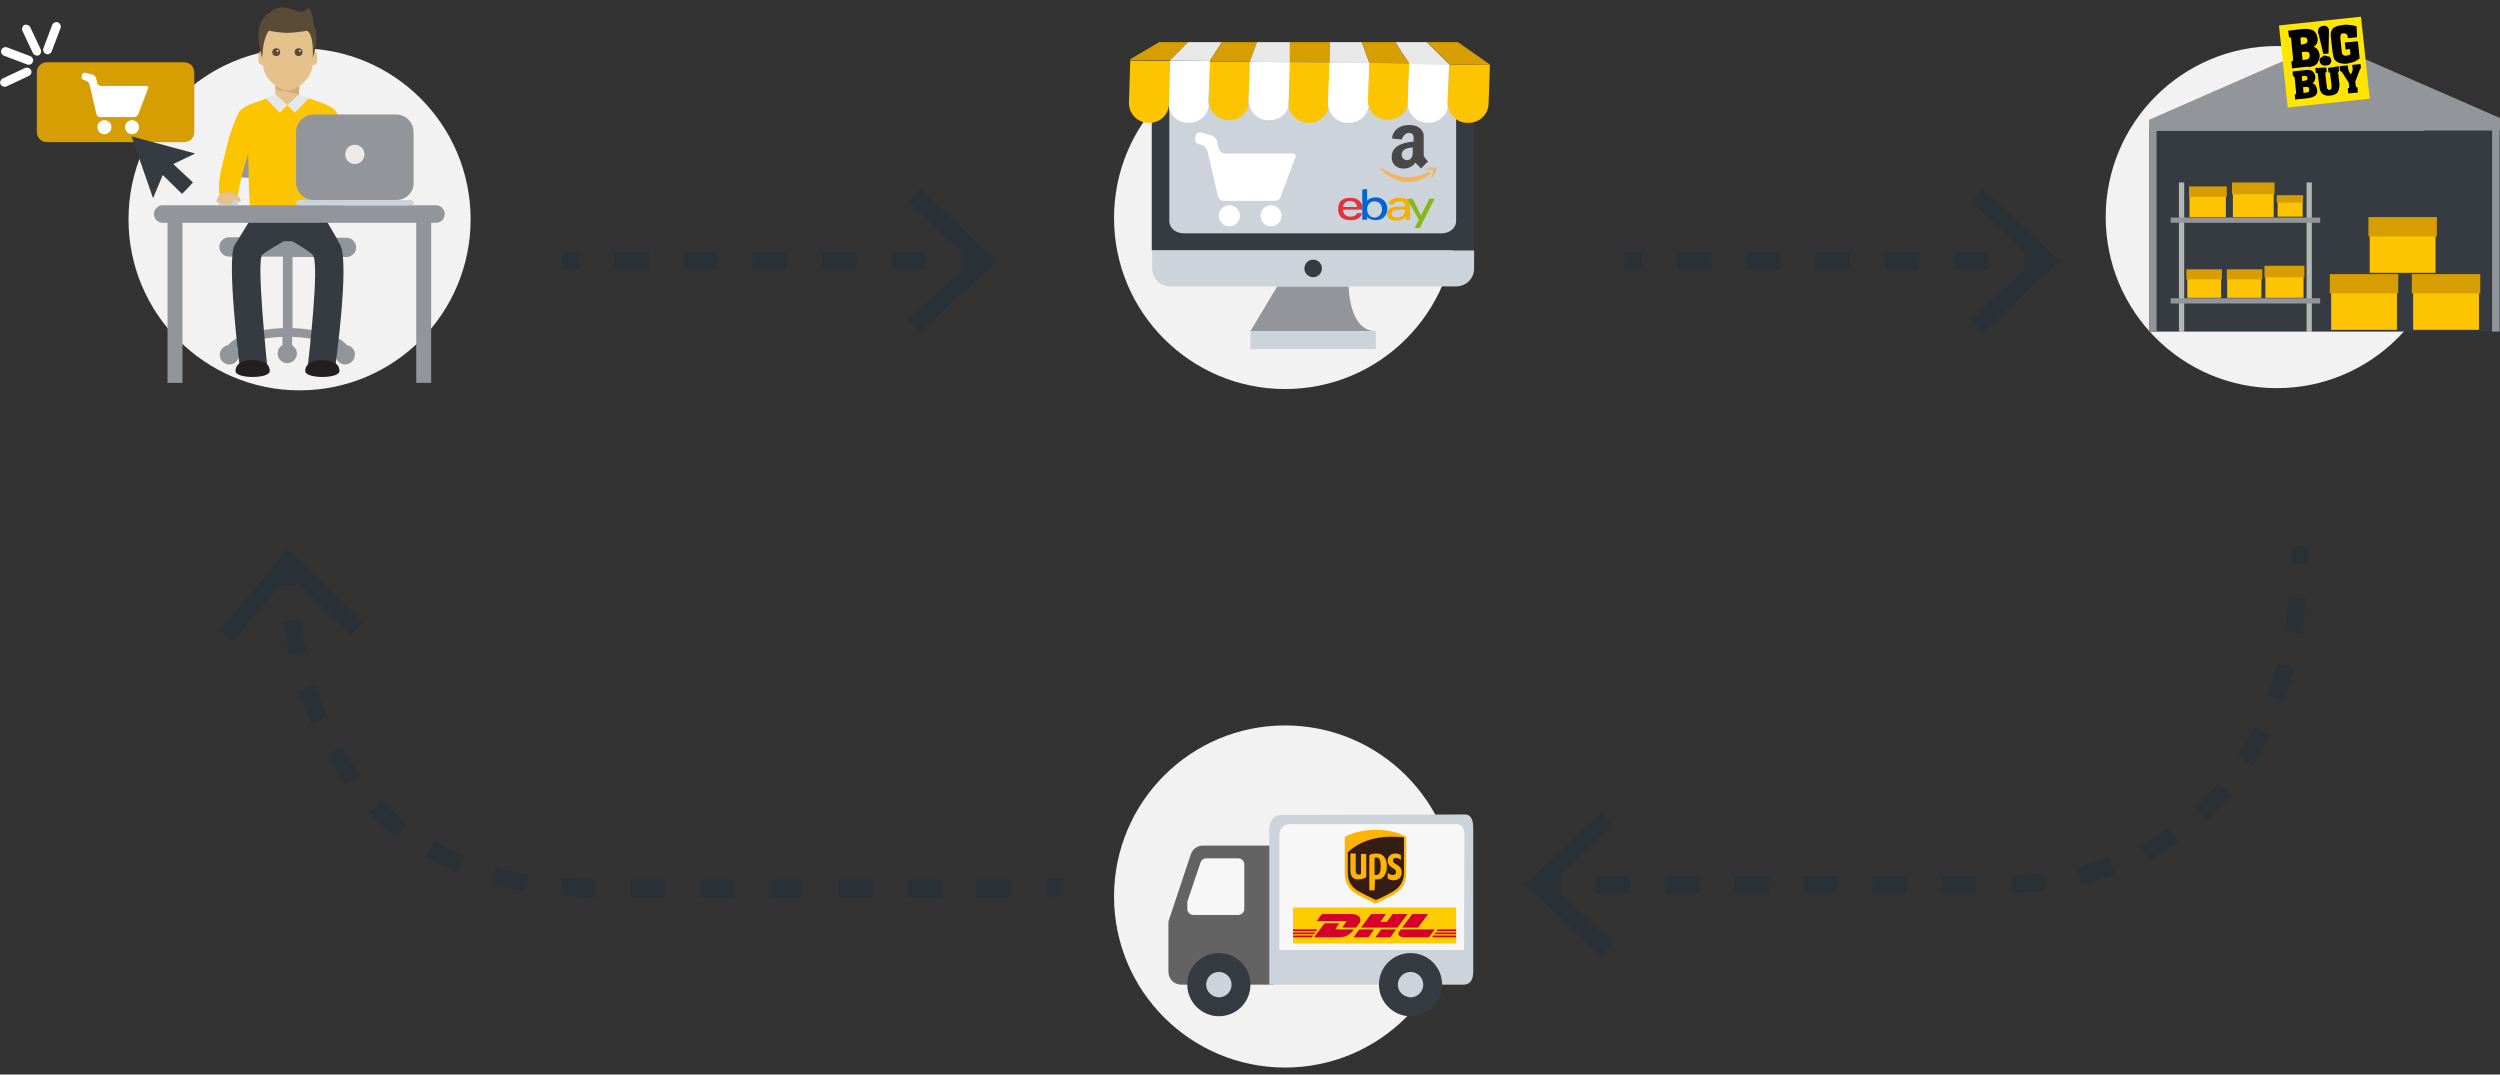 <svg xmlns="http://www.w3.org/2000/svg" width="570" height="245" viewBox="0 0 570 245"><rect x="0" y="0" width="570" height="245" fill="#333333" stroke="none"/><style type="text/css">.st0{fill:#F2F2F2;} .st1{fill:#929599;} .st2{fill:#353B40;} .st3{fill:#CDD3DA;} .st4{enable-background:new ;} .st5{fill:#FFFFFF;} .st6{fill:#E53238;} .st7{fill:#0064D2;} .st8{fill:#F5AF02;} .st9{fill:#86B817;} .st10{fill:#F4B459;} .st11{fill:#484848;} .st12{fill:none;} .st13{fill:#FDC401;} .st14{fill:#D69E00;} .st15{fill:#E8E8E8;} .st16{opacity:0.2;fill:#002A49;} .st17{fill:#636363;} .st18{fill:#F7F7F8;} .st19{fill:#FFB500;} .st20{fill:#351C15;} .st21{fill:#FECC00;} .st22{fill:#D50029;} .st23{fill:#E5C18C;} .st24{fill:#D3AC79;} .st25{fill:#231F20;} .st26{fill:#221F1F;} .st27{fill:#43414D;} .st28{fill:#E6E7E8;} .st29{fill:#594B37;} .st30{fill:#EBEAE7;} .st31{opacity:0.4;} .st32{fill:#B4B5B5;} .st33{fill:#FFE600;} .st34{fill:#000001;}</style><circle class="st0" cx="293" cy="49.7" r="39"/><path class="st1" d="M313.7 75.5h-28.6l6.1-10.2h16.3s0 10.2 6.2 10.2z"/><path class="st2" d="M332 10.2h-65.3c-2.3 0-4.1 1.8-4.1 4.1v42.8h73.4v-42.8c.1-2.3-1.7-4.1-4-4.1z"/><path class="st3" d="M262.7 61.2c0 2.3 1.8 4.1 4.1 4.1h65.2c2.3 0 4.1-1.8 4.1-4.1v-4.1h-73.4v4.1zm22.4 14.3h28.6v4.1h-28.6v-4.1z"/><circle class="st2" cx="299.4" cy="61.2" r="2"/><path class="st3" d="M330.7 14.8c-.6-.4-1.3-.6-2-.6h-58.8c-1.8 0-3.3 1.2-3.3 2.8v33.4c0 .9.5 1.8 1.4 2.3.5.3 1.2.5 1.9.5h58.8c1.8 0 3.3-1.2 3.3-2.8v-33.4c0-.9-.5-1.7-1.3-2.2z"/><g class="st4"><circle class="st5" cx="289.8" cy="49.2" r="2.4"/><circle class="st5" cx="280.3" cy="49.2" r="2.4"/><path class="st5" d="M294.7 35h-15.5c-.5 0-1.1-.4-1.3-1l-.4-1.8c-.1-.5-.7-1.1-1.2-1.3l-2.4-.7c-.5-.1-1.1.1-1.3.7l-.1.6c-.1.5.1 1.1.7 1.3l.9.3c.5.1 1 .7 1.2 1.3l2.4 10.4c.1.5.7 1 1.3 1h11.7c.5 0 1.2-.4 1.3-1l3.3-8.8c.3-.6 0-1-.6-1z"/></g><path id="e_2_" class="st6" d="M307.9 45.1c-1.6 0-2.8.6-2.8 2.6 0 1.6.9 2.5 2.9 2.5 2.4 0 2.5-1.6 2.5-1.6h-1.1s-.2.8-1.5.8c-1 0-1.7-.6-1.7-1.6h4.4v-.6c0-.7-.6-2.1-2.7-2.1zm-.1.7c.9 0 1.6.6 1.6 1.4h-3.2c0-.8.8-1.4 1.6-1.4z"/><path id="b_2_" class="st7" d="M310.6 43.2v6.9h1.1v-.7s.5.8 2 .8c1.6 0 2.6-1.1 2.6-2.6 0-1.4-1-2.6-2.6-2.6-1.5 0-2 .8-2 .8v-2.7l-1.1.1zm2.8 2.7c1.1 0 1.7.8 1.7 1.8 0 1.1-.8 1.9-1.7 1.9-1.1 0-1.7-.9-1.7-1.9 0-.9.5-1.8 1.7-1.8z"/><path id="a_2_" class="st8" d="M319.1 45.1c-2.4 0-2.5 1.3-2.5 1.5h1.2s0-.7 1.2-.7c.8 0 1.4.3 1.4 1v.2h-1.4c-1.8 0-2.8.5-2.8 1.6s.9 1.6 2.1 1.6c1.6 0 2.2-.9 2.2-.9v.7h1v-3.1c0-1.6-1.3-1.9-2.4-1.9zm1.2 2.7v.3c0 .4-.2 1.5-1.8 1.5-.8 0-1.2-.4-1.2-.9 0-.9 1.3-.9 3-.9z"/><path id="y_2_" class="st9" d="M320.8 45.3h1.3l1.9 3.8 1.9-3.8h1.2l-3.4 6.7h-1.2l1-1.9-2.7-4.8z"/><path class="st10" d="M325.9 39.2c-5.4 2.6-8.8.4-10.9-.9-.1-.1-.4 0-.2.2.7.9 3.1 3 6.2 3s4.9-1.7 5.1-2c.2-.2 0-.3-.2-.3zm1.5-.8c-.1-.2-.9-.2-1.4-.2-.5.1-1.2.4-1.1.5s.1.1.4 0 1.2-.1 1.4.1c.2.2-.3 1.4-.4 1.6-.1.2.1.2.2.1.2-.1.4-.5.6-.9.3-.4.5-1 .3-1.2z"/><path class="st11" d="M324.6 35.2v-4.3c0-.8-.7-2.4-3.3-2.4-2.6 0-3.9 1.6-3.9 3.1l2.2.2s.5-1.5 1.6-1.5 1.1.9 1.1 1.1v.9c-1.4.1-5 .5-5 3.5 0 3.2 4.1 3.3 5.4 1.3l.2.2 1.1 1.1 1.6-1.6c-.1-.1-1-.9-1-1.6zm-5 .1c0-1.4 1.5-1.6 2.5-1.7v1.2c0 2.4-2.5 2-2.5.5z"/><path class="st12" d="M275.9 13.9v-.1.1zm-9.4 10.2v.5-.2c.1-.2.1-.2 0-.3zm9.1-1.2l.3-9-.3 9zm27.5-8.6v-.1.1zm18.2.1l-2-3 2 3z"/><path class="st13" d="M266.5 24.1v-.5l.3-9.7-9.1-.1-.3 9.7c0 2.4 1.9 4.4 4.3 4.5h.4c2.1 0 3.9-1.4 4.3-3.4v-.2c.1-.2.1-.2.1-.3z"/><path class="st5" d="M275.9 13.9l-9.1-.1-.3 9.7v1c.4 2 2.2 3.4 4.2 3.5h.4c2.3 0 4.3-1.7 4.5-4-.1-.4-.1-.7-.1-1.1l.4-9zm-9.4 9.6v.3-.3z"/><path class="st13" d="M285 14.1l-9.1-.1-.3 8.9c0 .4 0 .8.1 1.1.5 1.9 2.2 3.3 4.2 3.4h.4c2.2 0 4-1.5 4.4-3.5l-.1-.8.4-9z"/><path class="st5" d="M294.1 14.2l-9.1-.1-.3 8.9c0 .3 0 .6.1.8.4 2 2.1 3.6 4.3 3.6h.4c2.1 0 3.9-1.4 4.3-3.3v-.6l.3-9.3z"/><path class="st13" d="M303.2 14.3l-9.1-.1-.3 9.3v.6c.3 2.2 2.1 3.8 4.3 3.9h.4c2.2 0 4-1.5 4.4-3.5l-.1-.8.4-9.4z"/><path class="st5" d="M312.2 14.4l-9.1-.1-.3 9.3c0 .3 0 .6.1.8.4 2 2.1 3.6 4.3 3.6h.4c2.4 0 4.3-1.8 4.5-4.1-.1-.4-.1-.7-.1-1.1l.2-8.4z"/><path class="st13" d="M321.3 14.6l-9.1-.1-.3 8.4c0 .4 0 .8.1 1.1.5 1.9 2.2 3.3 4.2 3.3h.4c2.1 0 3.9-1.4 4.3-3.3v-.6l.4-8.8z"/><path class="st5" d="M330.4 14.7l-9.1-.1-.3 8.9v.6c.3 2.2 2.1 3.8 4.3 3.9h.4c2.2 0 4-1.5 4.4-3.5l-.1-.8.4-9z"/><path class="st13" d="M330.4 14.7l-.3 8.9c0 .3 0 .6.1.8.4 2 2.1 3.6 4.3 3.6h.4c2.4 0 4.4-1.9 4.5-4.3l.3-8.9-9.3-.1z"/><path class="st12" d="M294.1 14v-4.4 4.4zm24.1-4.4l1.1 1.8-1.1-1.8zm12.2 4.9l-5.1-4.9 5.1 5v-.1zm-9.1-.1l-2-3 2 3zm-18.2-.1v-.1.1zm-24.5-4.7l-2.7 4.2 2.7-4.2z"/><path class="st14" d="M270.9 9.6h-6.6l-6.6 3.9v.2l9.1.1v-.1l4.1-4.1z"/><path class="st15" d="M270.9 9.6l-4.1 4.1v.1l9.1.1v-.1l2.7-4.2h-7.7z"/><path class="st14" d="M286.6 9.6h-8l-2.7 4.2v.1l9.1.2v-.2l1.6-4.3z"/><path class="st15" d="M294.1 9.6h-7.5l-1.6 4.3v.2l9.1.1v-4.6z"/><path class="st14" d="M303.1 14.3v-.1l.1-4.6h-9.1v4.6l9.1.1h-.1z"/><path class="st15" d="M310.5 9.6h-7.3l-.1 4.6h.1v.1l9 .1v-.1l-1.7-4.7z"/><path class="st14" d="M319.3 11.4l-1.1-1.8h-7.7l1.7 4.7v.1l9.1.2v-.2l-2-3z"/><path class="st15" d="M325.3 9.6h-7.1l1.1 1.8 2 3v.2l9.1.1v-.1l-5.1-5z"/><path class="st14" d="M332.4 9.6h-7.1l5.1 4.9v.2l9.2.1.1-.1-7.3-5.1z"/><path class="st16" d="M128.1 57.5h4v4h-4v-4zm11.9 0h7.9v4h-7.9v-4zm31.6 0h7.9v4h-7.9v-4zm-15.8 0h7.9v4h-7.9v-4zm31.6 0h7.9v4h-7.9v-4zm15.8 0h7.9v4h-7.9v-4zm6.6-14.4l-2.7 3 12.3 11.4h-.3v4h.3l-12.3 11.4 2.7 2.9 17.6-16.3-17.6-16.4zm160.6 14.4h4v4h-4v-4zm27.7 0h7.9v4h-7.9v-4zm-15.8 0h7.9v4h-7.9v-4zm31.6 0h7.9v4h-7.9v-4zm31.6 0h7.9v4h-7.9v-4zm-15.8 0h7.9v4h-7.9v-4zm22.4-14.4l-2.7 3 12.3 11.4h-.3v4h.3l-12.3 11.4 2.7 2.9 17.6-16.3-17.6-16.4z"/><circle class="st0" cx="293" cy="204.4" r="39"/><path class="st17" d="M269.3 224.5c-1.6 0-2.9-1.3-2.9-2.9v-11.5l5.1-15.3c.4-1.2 1.5-2 2.7-2h16.3v31.7h-21.2"/><path class="st3" d="M289.4 189c0-1.6.9-3.2 2.9-3.2l41.7-.1c1.6 0 1.9 1.6 1.9 3.2v32.7c0 1.6-.6 2.9-2.2 2.9h-44.3v-35.5z"/><path class="st2" d="M270.7 224.5c0-4 3.2-7.2 7.2-7.2s7.2 3.2 7.2 7.2-3.2 7.2-7.2 7.2-7.2-3.3-7.2-7.2"/><path class="st3" d="M275 224.5c0-1.6 1.3-2.9 2.9-2.9s2.9 1.3 2.9 2.9c0 1.6-1.3 2.9-2.9 2.9-1.6-.1-2.9-1.3-2.9-2.9"/><path class="st18" d="M272.1 208.6c-.8 0-1.4-.6-1.4-1.4v-1.4c0-.2 0-.3.1-.5l2.9-8.6c.2-.6.7-1 1.4-1h7.2c.8 0 1.4.6 1.4 1.4v10.1c0 .8-.6 1.4-1.4 1.4h-10.2"/><path class="st18" d="M333.8 216.6h-42.1v-26.3c0-1.2.8-2.4 2.6-2.4h37.8c1.4 0 1.8 1.2 1.8 2.3l-.1 26.4z"/><path class="st2" d="M314.4 224.5c0-4 3.2-7.2 7.2-7.2s7.2 3.2 7.2 7.2-3.2 7.2-7.2 7.2-7.2-3.3-7.2-7.2"/><path class="st3" d="M318.7 224.5c0-1.6 1.3-2.9 2.9-2.9s2.9 1.3 2.9 2.9c0 1.6-1.3 2.9-2.9 2.9-1.6-.1-2.9-1.3-2.9-2.9"/><path class="st19" d="M313.6 206c-.4-.2-4-1.8-5.1-2.7-1.2-1-1.9-2.5-1.9-4.2v-8.3c2-1 4.3-1.6 7-1.6s5.1.5 7 1.6v8.3c0 1.8-.6 3.2-1.9 4.2-1 .9-4.6 2.5-5.1 2.7z"/><path class="st20" d="M307.3 199c0 1.6.6 2.8 1.7 3.7 1 .8 3.9 2.1 4.7 2.5.8-.3 3.8-1.7 4.7-2.5 1.1-.9 1.7-2.2 1.7-3.7v-8.1c-4.1-.4-9-.1-12.8 3.4v4.7zm.6-.5v-3.9h1.2v3.9c0 .3.1.9.6.9.2 0 .4 0 .6-.1v-4.6h1.2v5.3c-.5.3-1.1.5-1.9.5-1.1 0-1.7-.7-1.7-2zm5.5 4.5h-1.2v-8c.4-.3 1-.4 1.7-.4 1.5 0 2.3 1.1 2.3 2.9 0 1.8-.8 3-2.2 3h-.5l-.1 2.5zm0-7.4c.1 0 .2-.1.4-.1.7 0 1 .6 1 2 0 1.3-.3 2-1 2-.1 0-.3 0-.4-.1v-3.8zm3 .6c0-1 .8-1.6 1.7-1.6.7 0 1.1.2 1.3.4v1.1c-.2-.2-.7-.5-1.1-.5-.3 0-.7.1-.7.6 0 .4.3.6.8.9 1 .6 1.2 1.1 1.2 1.9 0 .8-.6 1.7-1.8 1.7-.5 0-1-.1-1.4-.4v-1.3c.3.3.8.5 1.2.5.4 0 .7-.2.7-.7 0-.4-.2-.6-.8-.9-.9-.6-1.1-1.1-1.1-1.7z"/><path class="st21" d="M332 206.9v8.2h-37.2v-8.2h37.2z"/><path class="st22" d="M306.8 210.4l-.6.8c-.1.1-.3.3.3.3h2.7s.4-.6.8-1.1c.5-.6.1-2-1.7-2h-6.9l-1.2 1.6h6.5c.3 0 .3.2.1.4zm-1.9 1.5c-.5 0-.4-.2-.3-.3.2-.3.4-.6.6-.8s.2-.3-.2-.3h-3l-2.4 3.2h5.8c1.9 0 3-1.3 3.3-1.8h-3.8zm3.7 1.8h3.4l1.3-1.8h-3.4l-1.3 1.8zm8.9-5.3l-1.3 1.8h-1.5l1.3-1.8h-3.4l-2.3 3.1h8.3l2.3-3.1h-3.4zm-3.9 5.3h3.4l1.3-1.8h-3.4l-1.3 1.8zm-18.8-1.1v.4h4.8l.3-.4h-5.1zm5.5-.7h-5.5v.4h5.3l.2-.4zm-5.5 1.8h4.3l.3-.4h-4.5l-.1.4zm32.2-.7h5v-.4h-4.7l-.3.4zm-.5.7h5.5v-.4h-5.2l-.3.4zm1.3-1.8l-.3.4h4.5v-.4h-4.2zm-4.5-.4l2.3-3.1h-3.6l-2.3 3.1h3.6zm-3.9.4s-.3.3-.4.5c-.4.6-.1 1.3 1.3 1.3h5.5l1.3-1.8h-7.7z"/><path class="st16" d="M128.1 200.2l-.3 4c2.4.2 4.9.3 7.5.3h.6v-4h-.6c-2.4 0-4.9-.1-7.2-.3zm-41-17.7l-2.9 2.8c1.9 2 3.9 3.8 6.1 5.5l2.5-3.1c-2.1-1.7-4-3.4-5.7-5.2zm9.9 12.8c2.3 1.3 4.8 2.6 7.3 3.6l1.5-3.7c-2.4-1-4.7-2.1-6.8-3.4l-2 3.5zm-28.5-54.2l-4 .6c.4 2.7.9 5.3 1.5 7.9l3.9-.9c-.6-2.5-1-5-1.4-7.6zm3.4 15.1l-3.8 1.2c.8 2.6 1.8 5.1 2.8 7.6l3.7-1.6c-1-2.3-1.9-4.8-2.7-7.2zm2.6 16c1.4 2.4 2.8 4.7 4.4 6.8l3.2-2.4c-1.5-2-2.9-4.2-4.1-6.4l-3.5 2zm37.5 29.3c2.5.7 5.2 1.3 7.9 1.8l.7-3.9c-2.6-.4-5.1-1-7.5-1.7l-1.1 3.8zm79.1-1h7.9v4h-7.9v-4zm15.7 0h7.9v4h-7.9v-4zm-63.1 0h7.9v4h-7.9v-4zm78.9 0h7.9v4h-7.9v-4zm-47.3 0h7.9v4h-7.9v-4zm-15.8 0h7.9v4h-7.9v-4zm78.9-.1h4v4h-4v-4zm-188.3-56.7l3.1 2.6 10.5-12.7 4-.3v-.4l12.3 11.8 2.8-2.9-17.3-16.6-15.4 18.5zm476.3-19.4l-4 .3s.1 1.4 0 3.8l4 .2c.1-2.7 0-4.3 0-4.3zm-83.7 75.4h7.9v4h-7.9v-4zm-31.6 0h7.9v4h-7.9v-4zm-15.7 0h7.9v4h-7.9v-4zm31.5 0h7.9v4h-7.9v-4zm-63.1 0h7.9v4h-7.9v-4zm15.8 0h7.9v4h-7.9v-4zm141.3-55.9l3.9.7c.5-2.6.9-5.3 1.1-8l-4-.4c-.2 2.6-.5 5.1-1 7.7zm-10.7 28.6l3.4 2.2c1.4-2.2 2.8-4.6 4-7.1l-3.6-1.8c-1.2 2.3-2.5 4.6-3.8 6.7zm6.7-13.8l3.8 1.4c.9-2.5 1.7-5.1 2.4-7.7l-3.9-1c-.6 2.5-1.4 5-2.3 7.3zm-16.5 25.5l2.7 3c2-1.8 3.9-3.8 5.6-5.9l-3.1-2.6c-1.6 1.9-3.3 3.8-5.2 5.5zm-12.5 8.5l1.8 3.6c2.4-1.2 4.8-2.6 7-4.1l-2.3-3.3c-2 1.4-4.2 2.7-6.5 3.8zm-14.3 5.1l.9 3.9c2.7-.6 5.3-1.4 7.8-2.2l-1.3-3.8c-2.4.8-4.9 1.5-7.4 2.1zm-15.2 1.9l.2 4c2.7-.1 5.4-.3 8-.6l-.5-4c-2.5.3-5.1.5-7.7.6zm-102.6 4v-4h-.3l12.3-11.4-2.7-2.9-17.6 16.3 17.6 16.4 2.7-3-12.3-11.4h.3z"/><circle class="st0" cx="68.3" cy="50" r="39"/><path id="chair_2_" class="st1" d="M79.1 78.7c-1.9-2.4-7.2-3.7-12.4-3.9v-16.2h12.3c1.2 0 2.2-1 2.2-2.2s-1-2.2-2.2-2.2h-12.2v-13.7h8.8c1.3 0 2.3-1.1 2.3-2.3v-8.9c0-1.3-1.1-2.3-2.3-2.3h-20c-1.3 0-2.3 1.1-2.3 2.3v8.9c0 1.3 1.1 2.3 2.3 2.3h8.6v13.6h-12c-1.2 0-2.2 1-2.2 2.2s1 2.2 2.2 2.2h12.3v16.3c-5.4.2-10.6 1.6-12.5 3.9-1.1.2-1.9 1.1-1.9 2.2 0 1.2 1 2.2 2.2 2.2s2.2-1 2.2-2.2c0-.5-.2-1-.5-1.4 1.5-1.3 5.2-2.5 10.4-2.7v1.9c-.7.4-1.1 1.1-1.1 1.9 0 1.2 1 2.2 2.2 2.2s2.2-1 2.2-2.2c0-.8-.5-1.5-1.1-1.9v-1.9c5.2.2 8.9 1.4 10.4 2.7-.3.4-.5.9-.5 1.4 0 1.2 1 2.2 2.2 2.2s2.2-1 2.2-2.2c.1-1.1-.7-2-1.8-2.2z"/><path class="st23" d="M69 22.1l-.8-.4v-2.6h-5.4v2.6l-.8.4.2 7.5h.6v1.2h5.4v-1.2h.6l.2-7.5z"/><path class="st24" d="M68.2 19.3v2.2l-5.4-1.1v-1.1h5.4z"/><path class="st2" d="M76.5 83.2h-6.3s2.8-23.5 1.1-25.1c-1.8-1.6-4.7-3.1-4.7-3.1h-1.9s-3.6 2-4.9 3.1c-1.4 1.1 1.1 25.1 1.1 25.1h-6.3s-3-24.2-1.1-27.3l4-6.5h16.3s1.7 2.5 3.8 6.5c2.1 4.1-1.1 27.3-1.1 27.3z"/><path class="st25" d="M61.5 84.6c0 1.8-7.8 1.8-7.8 0s1.8-2.5 3.9-2.5c2.2 0 3.9.7 3.9 2.5zm15.9 0c0 1.8-7.8 1.8-7.8 0s1.8-2.5 3.9-2.5 3.9.7 3.9 2.5z"/><path class="st26" d="M73.8 49.4h-16.6v-1.7h16.6v1.7z"/><path class="st27" d="M66.2 49.9h-1.4c-.5 0-1-.4-1-1v-.7c0-.5.4-1 1-1h1.4c.5 0 1 .4 1 1v.7c0 .5-.4 1-1 1zm-1.4-2.2c-.3 0-.5.2-.5.5v.7c0 .3.2.5.5.5h1.4c.3 0 .5-.2.5-.5v-.7c0-.3-.2-.5-.5-.5h-1.4z"/><path class="st13" d="M79.2 35.1c-.5-3.7-1-6.3-2.2-9-1-2.1-3.7-2.7-7.7-4l-.4-.1c-.3 1.5-1 1.9-3.3 2.1-2.3-.2-3-.6-3.3-2.1-.1.1-.3.1-.4.1-4 1.4-6.7 1.9-7.7 4-1.2 2.7-2.1 5.3-2.9 9-.7 2.9-1.9 6.3-1.1 10.5.4 1.9 3.7 1.7 3.9-.1.7-5 1.5-7 2.5-10.6 0 0 .1 12.9.6 12.9h8.3v-.1.1h8.3c.5 0 .6-12.9.6-12.9.3 3.6 1.1 5.3.1 10.6-.4 1.8-.6 2-1 3.5l3.6.8c.5-1.6 1-1.5 1.4-3.4.8-4.3 1.2-7.3.7-11.3z"/><path class="st28" d="M65.5 24l-1.7 1.7-3.2-3.3 2.2-.9.7.6 2 1.9zm0 0l1.7 1.7 3.2-3.3-2.2-.9-.7.6-2 1.9z"/><path class="st23" d="M71.4 11.5l.2-2.4c0-3.1-3-5.6-6-5.6-3.1 0-6 2.5-6 5.6l.2 2.4c-.2 0-.3.1-.5.2-.2.2-.4.5-.4.9v1.2c0 .6.5 1.1 1.1 1.1 0 2.9 3.5 5.7 5.6 5.7 2.1 0 5.6-2.8 5.6-5.7.6 0 1.1-.5 1.1-1.1v-1.2c-.1-.6-.4-1-.9-1.1z"/><ellipse transform="matrix(.999 -.035 .035 .999 -.378 2.212)" class="st29" cx="63" cy="11.9" rx=".9" ry=".9"/><ellipse transform="matrix(.999 -.035 .035 .999 -.367 2.223)" class="st5" cx="63.3" cy="11.6" rx=".2" ry=".2"/><ellipse transform="matrix(.999 -.035 .035 .999 -.374 2.391)" class="st29" cx="68.1" cy="11.9" rx=".9" ry=".9"/><ellipse transform="matrix(.999 -.035 .035 .999 -.364 2.401)" class="st5" cx="68.4" cy="11.6" rx=".2" ry=".2"/><path class="st29" d="M71.5 5.5c.1-.7-.2-1.8-.8-3.3-.1-.4-.6-.4-.8-.1-.7.9-1.6.7-3.1.1-2.5-1-4.3-.4-5.3.7-4.5 2.3-1.7 10.3-1.7 10.3s0-4.2 1.5-6.2c.8.2 3.2.5 4.2.5s3.7-.3 4.5-.5c1.7 1 1.3 6.1 1.3 6.1s1.8-4.4.2-7.6z"/><path id="desk_2_" class="st1" d="M99.4 46.8h-62.3c-1.1 0-2 .9-2 2s.9 2 2 2h1.1v36.5h3.4v-36.5h53.3v36.5h3.4v-36.5h1.1c1.1 0 2-.9 2-2s-.9-2-2-2z"/><g id="computer_2_"><path class="st3" d="M93.7 46.8h-25.6c-.3 0-.6-.3-.6-.6s.3-.6.6-.6h25.6c.3 0 .6.3.6.6.1.3-.2.6-.6.6z"/><path class="st1" d="M90.4 45.6h-18.9c-2.2 0-4-1.8-4-4v-11.5c0-2.2 1.8-4 4-4h18.8c2.2 0 4 1.8 4 4v11.5c.1 2.2-1.7 4-3.9 4z"/><circle class="st30" cx="80.9" cy="35.2" r="2.2"/></g><g id="hand_and_mouse_2_"><path class="st3" d="M54.1 46.8h-4c-.1 0-.2-.1-.2-.3.1-.9 1.1-1.9 2.2-1.9s2.1.9 2.2 1.9c0 .2-.1.3-.2.3z"/><path class="st23" d="M54.8 45.4c-.6-.9-1.3-1.6-2.7-1.6-.8 0-1.6.2-2 .6-.1 0-.2.1-.2.2l-.5 1c-.1.2 0 .5.2.6h.2c.2 0 .3-.1.4-.2l.1-.3-.1.1c-.1.2 0 .5.2.7l.2.1c.2 0 .4-.1.4-.3l.1-.1c0 .2.1.4.3.5l.2.1c.2 0 .4-.1.4-.3l.1-.2c0 .1.1.1.2.2l.2.1c.2 0 .4-.1.4-.3l.5-.9c1.1 1 1.8.6 1.4 0z"/></g><path class="st14" d="M44.3 30.1c0 1.3-1 2.3-2.3 2.3h-31.3c-1.3 0-2.3-1-2.3-2.3v-13.6c0-1.3 1-2.3 2.3-2.3h31.3c1.3 0 2.3 1 2.3 2.3v13.6z"/><path class="st2" d="M44.5 35l-14.5-3.9 4.9 14.1 2.2-5.3 4.4 4.3 1.2-1.2 1.3-1.4-4.5-4.2 5-2.4z"/><circle class="st5" cx="30.1" cy="29" r="1.6"/><circle class="st5" cx="23.8" cy="29" r="1.6"/><path class="st5" d="M33.4 19.6h-10.4c-.3 0-.7-.3-.8-.6l-.3-1.2c-.1-.3-.4-.7-.8-.8l-1.6-.4c-.3-.1-.7.1-.8.4l-.1.4c-.1.3.1.7.4.8l.6.2c.3.1.7.5.8.8l1.6 6.9c.1.3.4.6.8.6h7.8c.3 0 .8-.3.9-.6l2.2-5.8c.3-.4.1-.7-.3-.7zM7.5 14.1c.2-.5-.1-1.1-.6-1.3l-5.3-2c-.5-.2-1.1.1-1.3.6s.1 1.1.6 1.3l5.3 2c.6.2 1.1-.1 1.3-.6zm-.9 3.2c.2-.1.4-.3.5-.5.1-.3.1-.5 0-.8-.1-.2-.3-.4-.6-.5-.3-.1-.5-.1-.8 0l-5.1 2.4c-.2.1-.4.3-.5.6-.1.2-.1.5 0 .7s.3.4.6.5.5.1.8 0l5.1-2.4zm5.3-11.6l-2 5.3c-.2.5.1 1.1.6 1.3s1.1-.1 1.3-.6l2-5.3c.2-.5-.1-1.1-.6-1.3-.5-.2-1.1.1-1.3.6zm-2.6 6.4c.1-.3.1-.5 0-.8l-2.4-5.1c-.1-.2-.3-.4-.6-.5s-.5-.1-.8 0c-.2.1-.3.3-.4.6-.1.2-.1.5 0 .7l2.4 5.1c.1.2.3.4.6.5s.5.1.8 0c.1-.1.3-.3.4-.5z"/><circle class="st0" cx="519.1" cy="49.5" r="39"/><path class="st1" d="M537.2 12.6l-3.6-1.5-3.2-1.4-3.2 1.4-4.1 1.7-33.1 14.5v2.7l.5-.2h79.5v-2.9l-32.8-14.3z"/><path class="st2" d="M490.5 29.8l-.5.2v45.6h80v-45.8h-79.5z"/><path class="st1" d="M490 27.5h1.7v48.1h-1.7v-48.1zm78.2 0h1.7v48.1h-1.7v-48.1z"/><path class="st32" d="M496.8 41.6h1.2v34.1h-1.2v-34.1zm29.1 0h1.2v34.1h-1.2v-34.1z"/><path class="st1" d="M494.9 49.6h34.1v1.2h-34.1v-1.2zm0 18.4h34.1v1.2h-34.1v-1.2z"/><path class="st13" d="M499.2 42.8v6.7h8.3v-6.7h-8.3z"/><path class="st14" d="M499.1 42.5h8.6v2.4h-8.6v-2.4z"/><path class="st13" d="M509.1 41.9v7.6h9.3v-7.6h-9.3z"/><path class="st14" d="M508.9 41.6h9.7v2.7h-9.7v-2.7z"/><path class="st13" d="M507.8 61.6v6.3h7.8v-6.3h-7.8z"/><path class="st14" d="M507.7 61.4h8.1v2.3h-8.1v-2.3z"/><path class="st13" d="M516.5 60.8v7.1h8.7v-7.1h-8.7z"/><path class="st14" d="M516.3 60.6h9.1v2.6h-9.1v-2.6z"/><path class="st13" d="M498.7 61.6v6.3h7.7v-6.3h-7.7z"/><path class="st14" d="M498.5 61.4h8.1v2.3h-8.1v-2.3z"/><path class="st13" d="M519.3 44.7v4.7h5.7v-4.7h-5.7z"/><path class="st14" d="M519.1 44.5h6v1.7h-6v-1.7z"/><path class="st13" d="M531.5 62.9v12.3h15v-12.3h-15z"/><path class="st14" d="M531.2 62.5h15.6v4.4h-15.6v-4.4z"/><path class="st13" d="M550.2 62.9v12.3h15v-12.3h-15z"/><path class="st14" d="M549.9 62.5h15.6v4.4h-15.6v-4.4z"/><path class="st13" d="M540.3 50v12.2h15v-12.2h-15z"/><path class="st14" d="M540 49.5h15.6v4.4h-15.6v-4.4z"/><path class="st33" d="M540.3 22.5l-18.7 2-2-18.7 18.7-2 2 18.7z"/><path class="st12" d="M524.8 8.6l-.5.1.2 1.5.5-.1c.4 0 .6-.1.8-.3.1-.1.2-.3.2-.6s-.1-.5-.3-.6c-.3 0-.6-.1-.9 0zm.3 8.7l-.5.1.1 1.1.5-.1c.3 0 .5-.1.6-.2s.1-.2.1-.4-.1-.3-.2-.4c-.2-.1-.4-.1-.6-.1zm1 3.6c.1-.1.1-.3.1-.5s-.1-.4-.2-.5c-.1-.1-.3-.1-.6-.1l-.6.1.1 1.3.6-.1c.3 0 .5-.1.6-.2zm-1.5-9l.2 1.8.6-.1c.4 0 .6-.1.8-.3.1-.2.2-.4.2-.7s-.1-.5-.3-.7c-.2-.1-.5-.2-.9-.1l-.6.1z"/><path d="M529.1 13.2c-.2.2-.3.5-.2.8 0 .3.2.5.4.7s.5.3.8.2c.3 0 .6-.2.7-.4.2-.2.3-.5.2-.8 0-.3-.2-.6-.4-.8s-.5-.3-.8-.2l-.7.5z"/><path class="st34" d="M531.8 11.7c.1.7.2 1.2.3 1.5s.2.4.4.6c.3.3.6.5 1.1.6.4.1.9.2 1.6.1.5-.1 1.1-.3 1.5-.4.5-.2.9-.5 1.3-.8l-.4-3.9-3 .3.2 1.6 1-.1.1 1.1c-.1.2-.5.3-1 .4-.3 0-.5 0-.7-.2s-.3-.5-.3-.9l-.3-2.8c0-.4 0-.7.1-.9.1-.2.3-.3.6-.3s.5 0 .7.2c.2.2.3.4.3.8v.1l2.1-.2-.1-2.5h-.1c-.5-.2-1-.3-1.5-.3-.5-.1-1-.1-1.5 0-.7.1-1.3.2-1.7.4-.5.2-.8.5-.9.9-.1.2-.2.4-.2.7 0 .3 0 .7.1 1.4l.3 2.6zm-4.2 3.3c.4-.2.7-.5.9-.8v-.1c.1-.2.2-.4.3-.7l.1-.7c-.1-.6-.2-1-.5-1.4-.2-.3-.5-.5-.9-.6.3-.2.5-.4.7-.7.2-.4.3-.8.2-1.3-.1-.8-.4-1.3-.9-1.7-.5-.3-1.3-.5-2.4-.4l-3.4.4.2 1.5h.1c.2 0 .3.1.3.1.1.1.1.3.1.6l.4 4v.6s-.1.2-.3.2h-.1l.2 1.6 3.5-.4c.6.2 1.1-.1 1.5-.2zm-3.1-6.4l.5-.1c.4 0 .6 0 .8.1s.2.3.3.6c0 .3 0 .4-.2.6-.1.1-.4.2-.8.3l-.5.1-.1-1.6zm.5 5.1l-.2-1.8.6-.1c.4 0 .7 0 .9.1s.3.3.3.7c0 .3 0 .5-.2.7-.1.2-.4.3-.8.3l-.6.1zm3.5-6.4c0 .1 0 .2.1.3l1.1 4.6v.1l1.2-.1.1-4.8v-.5c0-.4-.2-.6-.4-.8-.2-.2-.6-.3-.9-.2-.4 0-.7.2-.9.4-.2.2-.3.5-.3 1zm-.6 12.1c-.2-.2-.4-.4-.7-.4.2-.1.4-.3.5-.5.1-.3.2-.6.2-1-.1-.6-.3-1-.7-1.3-.4-.3-.9-.3-1.8-.2l-2.7.3.1 1.1h.1c.1 0 .2 0 .2.1s.1.2.1.4l.3 3v.5s-.1.1-.2.1h-.1l.1 1.2 2.8-.3c.8-.1 1.4-.3 1.8-.6.4-.4.5-.8.4-1.4-.1-.4-.2-.7-.4-1zm-3.1-2l.5-.1c.3 0 .5 0 .6.1s.2.2.2.4 0 .3-.1.4-.3.2-.6.2l-.5.1-.1-1.1zm1.6 3.5c-.1.1-.3.2-.6.2l-.6.1-.1-1.3.6-.1c.3 0 .5 0 .6.1s.2.2.2.5c0 .2 0 .4-.1.5zm11.8-6.3l-1.9.2.1.8v.4c0 .1 0 .2-.1.3l-.3.7-.4-.6c-.1-.1-.1-.2-.1-.3 0-.1-.1-.2-.1-.4l-.1-.8-1.9.2.1 1.1h.1c.1 0 .1 0 .2.1l.2.2 1.5 2.3.1.8v.4c0 .1-.1.1-.2.1h-.1l.1 1.2 2.2-.2-.1-1.2h-.1c-.1 0-.2 0-.2-.1s-.1-.2-.1-.4l-.1-.8 1-2.6.1-.3.1-.1h.1l-.1-1zm-4.9 1.7l-.1-1.2-2.4.4.1 1h.1c.1 0 .2.1.2.1.1.1.1.2.1.5l.3 2.5c0 .3 0 .5-.1.7-.1.1-.2.2-.4.2s-.3 0-.4-.2c-.1-.1-.2-.3-.2-.7l-.3-2.5v-.5l.2-.2h.1l-.1-1-2.5.1.1 1.1h.1l.3.1c.1.1.1.2.1.4l.3 2.6c.1.8.3 1.3.7 1.7.4.3 1 .5 1.8.4s1.4-.3 1.7-.8c.3-.4.4-1 .4-1.8l-.3-2.6v-.4c0 .2.1.2.2.1zm-3-3.5c-.3 0-.5.2-.7.4s-.3.5-.2.8c0 .3.2.5.4.7s.5.3.8.2c.3 0 .6-.2.7-.4.2-.2.3-.5.2-.8 0-.3-.2-.6-.4-.8l-.8-.1z"/></svg>